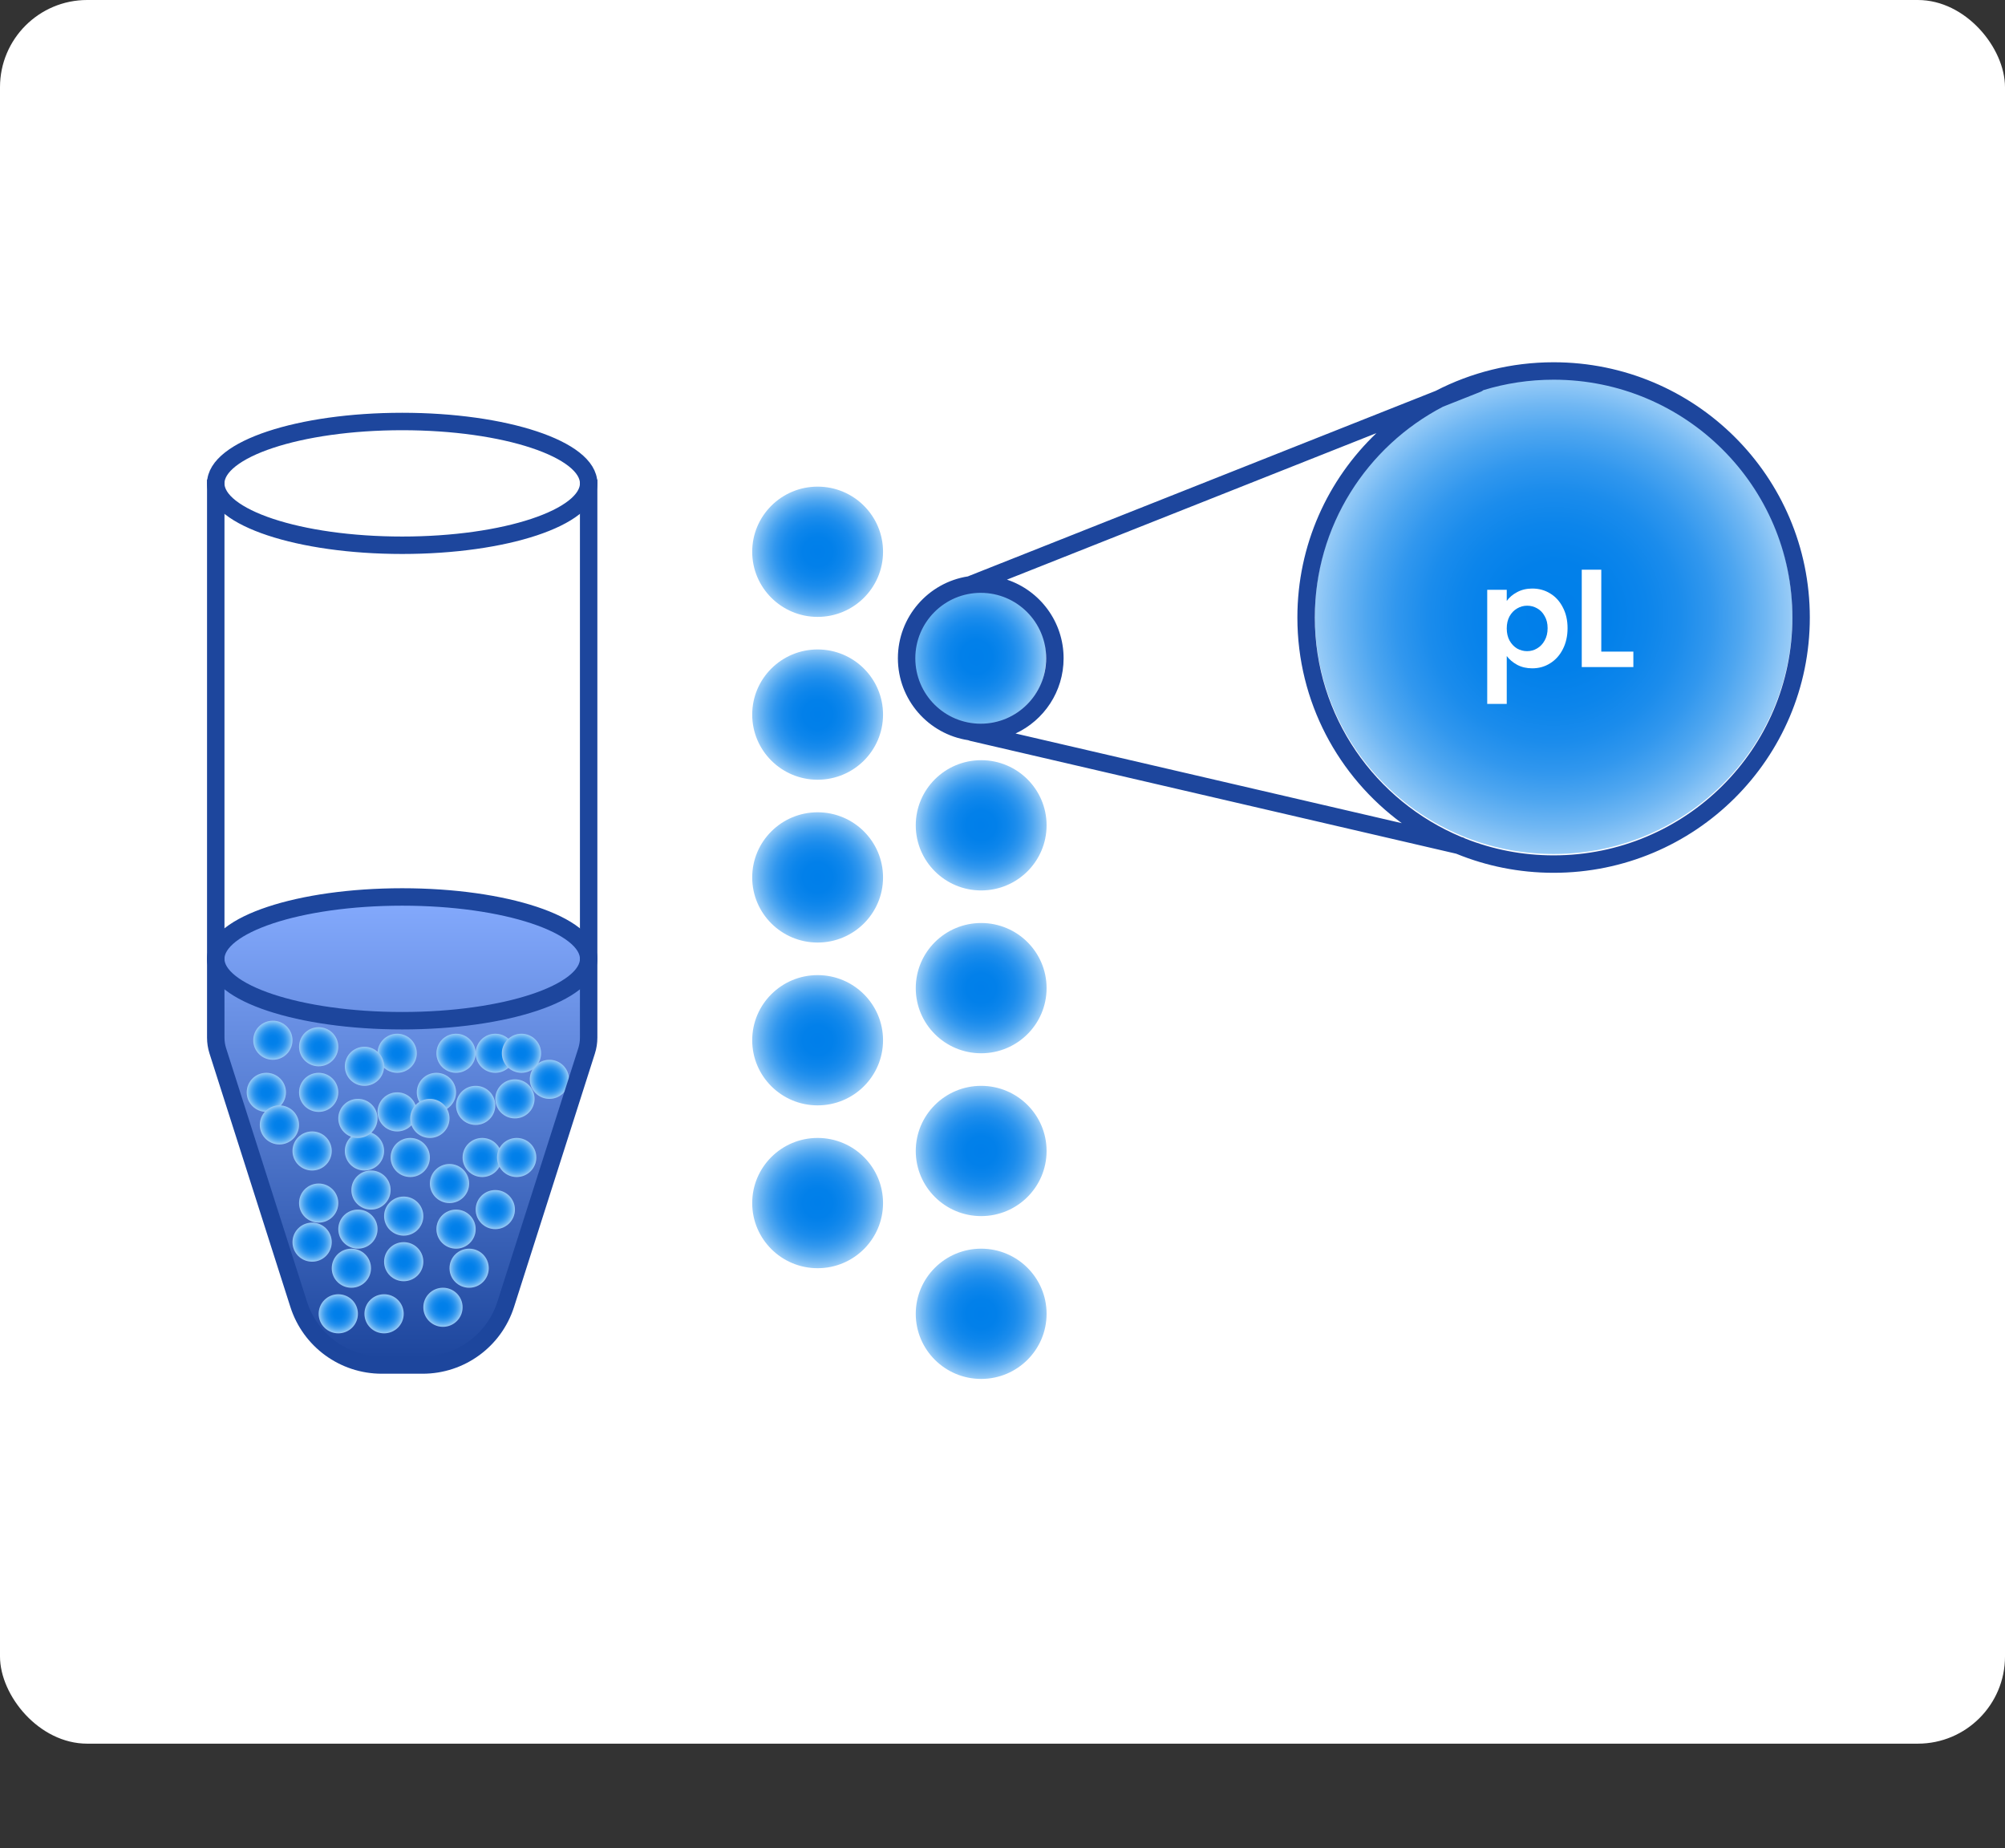 <svg width="230" height="212" viewBox="0 0 230 212" fill="none" xmlns="http://www.w3.org/2000/svg">
<rect x="0" y="0" width="230" height="212" fill="#333333" stroke="none"/>
<rect width="230" height="200" rx="10" fill="white"/>
<path fill-rule="evenodd" clip-rule="evenodd" d="M24 110.1C24 108.75 24.794 107.588 25.954 106.642C27.123 105.689 28.769 104.864 30.735 104.186C34.676 102.827 40.073 102 46 102C51.927 102 57.324 102.827 61.265 104.186C63.231 104.864 64.877 105.689 66.046 106.641C67.206 107.588 68 108.75 68 110.1L68 110.104L68 116.828C68 117.306 67.929 117.78 67.788 118.235L57.959 150.094C56.874 153.612 53.714 156 50.144 156H41.856C38.286 156 35.126 153.612 34.041 150.094L24.212 118.235C24.071 117.78 24 117.306 24 116.828V110.1Z" fill="url(#paint0_linear_1040_27)"/>
<path d="M46.139 62.541C57.951 62.541 67.526 59.363 67.526 55.444C67.526 51.524 57.951 48.346 46.139 48.346C34.326 48.346 24.75 51.524 24.75 55.444C24.75 59.363 34.326 62.541 46.139 62.541Z" stroke="#1D469D" stroke-width="2" stroke-miterlimit="10"/>
<path d="M46.139 117.077C57.951 117.077 67.526 113.899 67.526 109.979C67.526 106.06 57.951 102.882 46.139 102.882C34.326 102.882 24.75 106.06 24.75 109.979C24.75 113.899 34.326 117.077 46.139 117.077Z" stroke="#1D469D" stroke-width="2" stroke-miterlimit="10"/>
<path d="M45.56 129.777C46.804 129.777 47.812 128.773 47.812 127.535C47.812 126.298 46.804 125.294 45.56 125.294C44.317 125.294 43.309 126.298 43.309 127.535C43.309 128.773 44.317 129.777 45.56 129.777Z" fill="url(#paint1_radial_1040_27)"/>
<path d="M45.56 123.053C46.804 123.053 47.812 122.05 47.812 120.812C47.812 119.574 46.804 118.571 45.56 118.571C44.317 118.571 43.309 119.574 43.309 120.812C43.309 122.05 44.317 123.053 45.56 123.053Z" fill="url(#paint2_radial_1040_27)"/>
<path d="M41.809 124.547C43.052 124.547 44.06 123.544 44.06 122.306C44.06 121.068 43.052 120.065 41.809 120.065C40.565 120.065 39.557 121.068 39.557 122.306C39.557 123.544 40.565 124.547 41.809 124.547Z" fill="url(#paint3_radial_1040_27)"/>
<path d="M41.809 134.259C43.052 134.259 44.06 133.256 44.06 132.018C44.06 130.78 43.052 129.777 41.809 129.777C40.565 129.777 39.557 130.78 39.557 132.018C39.557 133.256 40.565 134.259 41.809 134.259Z" fill="url(#paint4_radial_1040_27)"/>
<path d="M63.024 126.041C64.267 126.041 65.275 125.038 65.275 123.8C65.275 122.563 64.267 121.559 63.024 121.559C61.78 121.559 60.773 122.563 60.773 123.8C60.773 125.038 61.78 126.041 63.024 126.041Z" fill="url(#paint5_radial_1040_27)"/>
<path d="M30.552 127.536C31.795 127.536 32.803 126.532 32.803 125.294C32.803 124.057 31.795 123.053 30.552 123.053C29.308 123.053 28.3 124.057 28.3 125.294C28.3 126.532 29.308 127.536 30.552 127.536Z" fill="url(#paint6_radial_1040_27)"/>
<path d="M36.555 122.306C37.798 122.306 38.806 121.302 38.806 120.065C38.806 118.827 37.798 117.823 36.555 117.823C35.312 117.823 34.304 118.827 34.304 120.065C34.304 121.302 35.312 122.306 36.555 122.306Z" fill="url(#paint7_radial_1040_27)"/>
<path d="M50.063 127.536C51.307 127.536 52.315 126.532 52.315 125.294C52.315 124.057 51.307 123.053 50.063 123.053C48.82 123.053 47.812 124.057 47.812 125.294C47.812 126.532 48.82 127.536 50.063 127.536Z" fill="url(#paint8_radial_1040_27)"/>
<path d="M31.302 121.559C32.545 121.559 33.553 120.555 33.553 119.318C33.553 118.08 32.545 117.076 31.302 117.076C30.059 117.076 29.051 118.08 29.051 119.318C29.051 120.555 30.059 121.559 31.302 121.559Z" fill="url(#paint9_radial_1040_27)"/>
<path d="M59.069 128.282C60.312 128.282 61.32 127.279 61.32 126.041C61.32 124.803 60.312 123.8 59.069 123.8C57.825 123.8 56.817 124.803 56.817 126.041C56.817 127.279 57.825 128.282 59.069 128.282Z" fill="url(#paint10_radial_1040_27)"/>
<path d="M56.817 140.983C58.061 140.983 59.069 139.979 59.069 138.741C59.069 137.504 58.061 136.5 56.817 136.5C55.574 136.5 54.566 137.504 54.566 138.741C54.566 139.979 55.574 140.983 56.817 140.983Z" fill="url(#paint11_radial_1040_27)"/>
<path d="M35.805 144.718C37.048 144.718 38.056 143.715 38.056 142.477C38.056 141.239 37.048 140.236 35.805 140.236C34.561 140.236 33.553 141.239 33.553 142.477C33.553 143.715 34.561 144.718 35.805 144.718Z" fill="url(#paint12_radial_1040_27)"/>
<path d="M53.816 147.706C55.059 147.706 56.067 146.703 56.067 145.465C56.067 144.227 55.059 143.224 53.816 143.224C52.572 143.224 51.565 144.227 51.565 145.465C51.565 146.703 52.572 147.706 53.816 147.706Z" fill="url(#paint13_radial_1040_27)"/>
<path d="M49.313 130.524C50.556 130.524 51.564 129.52 51.564 128.282C51.564 127.045 50.556 126.041 49.313 126.041C48.069 126.041 47.062 127.045 47.062 128.282C47.062 129.52 48.069 130.524 49.313 130.524Z" fill="url(#paint14_radial_1040_27)"/>
<path d="M56.817 123.053C58.061 123.053 59.069 122.05 59.069 120.812C59.069 119.574 58.061 118.571 56.817 118.571C55.574 118.571 54.566 119.574 54.566 120.812C54.566 122.05 55.574 123.053 56.817 123.053Z" fill="url(#paint15_radial_1040_27)"/>
<path d="M32.052 131.271C33.295 131.271 34.303 130.268 34.303 129.03C34.303 127.792 33.295 126.789 32.052 126.789C30.809 126.789 29.801 127.792 29.801 129.03C29.801 130.268 30.809 131.271 32.052 131.271Z" fill="url(#paint16_radial_1040_27)"/>
<path d="M52.315 123.053C53.558 123.053 54.566 122.05 54.566 120.812C54.566 119.574 53.558 118.571 52.315 118.571C51.071 118.571 50.063 119.574 50.063 120.812C50.063 122.05 51.071 123.053 52.315 123.053Z" fill="url(#paint17_radial_1040_27)"/>
<path d="M47.061 135.006C48.305 135.006 49.313 134.003 49.313 132.765C49.313 131.527 48.305 130.524 47.061 130.524C45.818 130.524 44.81 131.527 44.81 132.765C44.81 134.003 45.818 135.006 47.061 135.006Z" fill="url(#paint18_radial_1040_27)"/>
<path d="M55.316 135.006C56.56 135.006 57.568 134.003 57.568 132.765C57.568 131.527 56.56 130.524 55.316 130.524C54.073 130.524 53.065 131.527 53.065 132.765C53.065 134.003 54.073 135.006 55.316 135.006Z" fill="url(#paint19_radial_1040_27)"/>
<path d="M59.271 135.006C60.515 135.006 61.523 134.003 61.523 132.765C61.523 131.527 60.515 130.524 59.271 130.524C58.028 130.524 57.02 131.527 57.02 132.765C57.02 134.003 58.028 135.006 59.271 135.006Z" fill="url(#paint20_radial_1040_27)"/>
<path d="M50.814 152.189C52.057 152.189 53.065 151.185 53.065 149.948C53.065 148.71 52.057 147.706 50.814 147.706C49.571 147.706 48.562 148.71 48.562 149.948C48.562 151.185 49.571 152.189 50.814 152.189Z" fill="url(#paint21_radial_1040_27)"/>
<path d="M44.059 152.936C45.303 152.936 46.311 151.932 46.311 150.695C46.311 149.457 45.303 148.453 44.059 148.453C42.816 148.453 41.808 149.457 41.808 150.695C41.808 151.932 42.816 152.936 44.059 152.936Z" fill="url(#paint22_radial_1040_27)"/>
<path d="M46.311 146.959C47.554 146.959 48.562 145.956 48.562 144.718C48.562 143.48 47.554 142.477 46.311 142.477C45.068 142.477 44.06 143.48 44.06 144.718C44.06 145.956 45.068 146.959 46.311 146.959Z" fill="url(#paint23_radial_1040_27)"/>
<path d="M40.307 147.706C41.551 147.706 42.559 146.703 42.559 145.465C42.559 144.227 41.551 143.224 40.307 143.224C39.064 143.224 38.056 144.227 38.056 145.465C38.056 146.703 39.064 147.706 40.307 147.706Z" fill="url(#paint24_radial_1040_27)"/>
<path d="M41.058 143.224C42.301 143.224 43.309 142.22 43.309 140.983C43.309 139.745 42.301 138.741 41.058 138.741C39.815 138.741 38.807 139.745 38.807 140.983C38.807 142.22 39.815 143.224 41.058 143.224Z" fill="url(#paint25_radial_1040_27)"/>
<path d="M38.806 152.936C40.05 152.936 41.058 151.932 41.058 150.695C41.058 149.457 40.05 148.453 38.806 148.453C37.563 148.453 36.555 149.457 36.555 150.695C36.555 151.932 37.563 152.936 38.806 152.936Z" fill="url(#paint26_radial_1040_27)"/>
<path d="M52.315 143.224C53.558 143.224 54.566 142.22 54.566 140.983C54.566 139.745 53.558 138.741 52.315 138.741C51.071 138.741 50.063 139.745 50.063 140.983C50.063 142.22 51.071 143.224 52.315 143.224Z" fill="url(#paint27_radial_1040_27)"/>
<path d="M54.566 129.03C55.809 129.03 56.817 128.026 56.817 126.788C56.817 125.551 55.809 124.547 54.566 124.547C53.322 124.547 52.315 125.551 52.315 126.788C52.315 128.026 53.322 129.03 54.566 129.03Z" fill="url(#paint28_radial_1040_27)"/>
<path d="M59.819 123.053C61.063 123.053 62.071 122.05 62.071 120.812C62.071 119.574 61.063 118.571 59.819 118.571C58.576 118.571 57.568 119.574 57.568 120.812C57.568 122.05 58.576 123.053 59.819 123.053Z" fill="url(#paint29_radial_1040_27)"/>
<path d="M51.564 137.994C52.808 137.994 53.816 136.991 53.816 135.753C53.816 134.515 52.808 133.512 51.564 133.512C50.321 133.512 49.313 134.515 49.313 135.753C49.313 136.991 50.321 137.994 51.564 137.994Z" fill="url(#paint30_radial_1040_27)"/>
<path d="M35.805 134.259C37.048 134.259 38.056 133.256 38.056 132.018C38.056 130.78 37.048 129.777 35.805 129.777C34.561 129.777 33.553 130.78 33.553 132.018C33.553 133.256 34.561 134.259 35.805 134.259Z" fill="url(#paint31_radial_1040_27)"/>
<path d="M41.058 130.524C42.301 130.524 43.309 129.52 43.309 128.282C43.309 127.045 42.301 126.041 41.058 126.041C39.815 126.041 38.807 127.045 38.807 128.282C38.807 129.52 39.815 130.524 41.058 130.524Z" fill="url(#paint32_radial_1040_27)"/>
<path d="M36.555 140.236C37.798 140.236 38.806 139.232 38.806 137.995C38.806 136.757 37.798 135.753 36.555 135.753C35.312 135.753 34.304 136.757 34.304 137.995C34.304 139.232 35.312 140.236 36.555 140.236Z" fill="url(#paint33_radial_1040_27)"/>
<path d="M42.559 138.742C43.802 138.742 44.81 137.738 44.81 136.5C44.81 135.263 43.802 134.259 42.559 134.259C41.316 134.259 40.308 135.263 40.308 136.5C40.308 137.738 41.316 138.742 42.559 138.742Z" fill="url(#paint34_radial_1040_27)"/>
<path d="M46.311 141.73C47.554 141.73 48.562 140.726 48.562 139.489C48.562 138.251 47.554 137.247 46.311 137.247C45.068 137.247 44.06 138.251 44.06 139.489C44.06 140.726 45.068 141.73 46.311 141.73Z" fill="url(#paint35_radial_1040_27)"/>
<path d="M36.555 127.536C37.798 127.536 38.806 126.532 38.806 125.294C38.806 124.057 37.798 123.053 36.555 123.053C35.312 123.053 34.304 124.057 34.304 125.294C34.304 126.532 35.312 127.536 36.555 127.536Z" fill="url(#paint36_radial_1040_27)"/>
<path d="M24.75 55L24.75 119.018C24.75 119.533 24.83 120.046 24.987 120.538L34.264 149.609C35.587 153.754 39.44 156.568 43.791 156.568H48.486C52.837 156.568 56.69 153.754 58.013 149.609L67.29 120.538C67.447 120.046 67.526 119.533 67.526 119.018V55" stroke="#1D469D" stroke-width="2"/>
<path d="M93.793 70.758C97.937 70.758 101.297 67.413 101.297 63.288C101.297 59.162 97.937 55.817 93.793 55.817C89.648 55.817 86.288 59.162 86.288 63.288C86.288 67.413 89.648 70.758 93.793 70.758Z" fill="url(#paint37_radial_1040_27)"/>
<path d="M93.793 89.435C97.937 89.435 101.297 86.09 101.297 81.964C101.297 77.838 97.937 74.493 93.793 74.493C89.648 74.493 86.288 77.838 86.288 81.964C86.288 86.09 89.648 89.435 93.793 89.435Z" fill="url(#paint38_radial_1040_27)"/>
<path d="M93.793 108.112C97.937 108.112 101.297 104.767 101.297 100.641C101.297 96.515 97.937 93.17 93.793 93.17C89.648 93.17 86.288 96.515 86.288 100.641C86.288 104.767 89.648 108.112 93.793 108.112Z" fill="url(#paint39_radial_1040_27)"/>
<path d="M93.793 126.788C97.937 126.788 101.297 123.444 101.297 119.318C101.297 115.192 97.937 111.847 93.793 111.847C89.648 111.847 86.288 115.192 86.288 119.318C86.288 123.444 89.648 126.788 93.793 126.788Z" fill="url(#paint40_radial_1040_27)"/>
<path d="M93.793 145.465C97.937 145.465 101.297 142.12 101.297 137.994C101.297 133.868 97.937 130.523 93.793 130.523C89.648 130.523 86.288 133.868 86.288 137.994C86.288 142.12 89.648 145.465 93.793 145.465Z" fill="url(#paint41_radial_1040_27)"/>
<path d="M112 83.849C116.418 83.849 120 80.046 120 75.353C120 70.661 116.418 66.857 112 66.857C107.582 66.857 104 70.661 104 75.353C104 80.046 107.582 83.849 112 83.849Z" fill="url(#paint42_radial_1040_27)"/>
<path d="M112.554 102.135C116.699 102.135 120.058 98.79 120.058 94.665C120.058 90.539 116.699 87.194 112.554 87.194C108.409 87.194 105.049 90.539 105.049 94.665C105.049 98.79 108.409 102.135 112.554 102.135Z" fill="url(#paint43_radial_1040_27)"/>
<path d="M112.554 120.812C116.699 120.812 120.058 117.467 120.058 113.341C120.058 109.215 116.699 105.87 112.554 105.87C108.409 105.87 105.049 109.215 105.049 113.341C105.049 117.467 108.409 120.812 112.554 120.812Z" fill="url(#paint44_radial_1040_27)"/>
<path d="M112.554 139.488C116.699 139.488 120.058 136.144 120.058 132.018C120.058 127.892 116.699 124.547 112.554 124.547C108.409 124.547 105.049 127.892 105.049 132.018C105.049 136.144 108.409 139.488 112.554 139.488Z" fill="url(#paint45_radial_1040_27)"/>
<path d="M112.554 158.165C116.699 158.165 120.058 154.821 120.058 150.695C120.058 146.569 116.699 143.224 112.554 143.224C108.409 143.224 105.049 146.569 105.049 150.695C105.049 154.821 108.409 158.165 112.554 158.165Z" fill="url(#paint46_radial_1040_27)"/>
<path d="M178.219 97.955C193.347 97.955 205.61 85.746 205.61 70.687C205.61 55.627 193.347 43.419 178.219 43.419C163.091 43.419 150.827 55.627 150.827 70.687C150.827 85.746 163.091 97.955 178.219 97.955Z" fill="url(#paint47_radial_1040_27)"/>
<path d="M172.844 68.93C173.132 68.524 173.527 68.188 174.028 67.922C174.54 67.644 175.122 67.506 175.772 67.506C176.53 67.506 177.212 67.692 177.82 68.066C178.439 68.439 178.924 68.972 179.276 69.666C179.639 70.348 179.82 71.143 179.82 72.05C179.82 72.956 179.639 73.762 179.276 74.466C178.924 75.159 178.439 75.698 177.82 76.082C177.212 76.466 176.53 76.658 175.772 76.658C175.122 76.658 174.546 76.524 174.044 76.258C173.554 75.991 173.154 75.655 172.844 75.25V80.738H170.604V67.65H172.844V68.93ZM177.532 72.05C177.532 71.516 177.42 71.058 177.196 70.674C176.983 70.279 176.695 69.98 176.332 69.778C175.98 69.575 175.596 69.474 175.18 69.474C174.775 69.474 174.391 69.58 174.028 69.794C173.676 69.996 173.388 70.295 173.164 70.69C172.951 71.084 172.844 71.548 172.844 72.082C172.844 72.615 172.951 73.079 173.164 73.474C173.388 73.868 173.676 74.172 174.028 74.386C174.391 74.588 174.775 74.69 175.18 74.69C175.596 74.69 175.98 74.583 176.332 74.37C176.695 74.156 176.983 73.852 177.196 73.458C177.42 73.063 177.532 72.594 177.532 72.05ZM183.688 74.738H187.368V76.514H181.448V65.346H183.688V74.738Z" fill="white"/>
<path fill-rule="evenodd" clip-rule="evenodd" d="M178.219 100.111C194.444 100.111 207.61 87.01 207.61 70.832C207.61 54.653 194.444 41.552 178.219 41.552C173.341 41.552 168.74 42.736 164.689 44.832L111.131 66.07C111.1 66.083 111.069 66.097 111.04 66.112C106.486 66.817 103 70.754 103 75.505C103 80.265 106.499 84.208 111.066 84.901C111.131 84.932 111.201 84.957 111.274 84.974L167.045 97.921C170.49 99.333 174.264 100.111 178.219 100.111ZM168.069 96.177C167.968 96.108 167.853 96.055 167.726 96.026L167.659 96.01C157.773 91.893 150.827 82.17 150.827 70.832C150.827 60.329 156.787 51.212 165.523 46.653L169.869 44.93C169.978 44.886 170.076 44.825 170.16 44.752C172.708 43.972 175.414 43.552 178.219 43.552C193.347 43.552 205.61 55.766 205.61 70.832C205.61 85.898 193.347 98.111 178.219 98.111C174.633 98.111 171.208 97.425 168.069 96.177ZM157.899 49.676C152.309 55.005 148.827 62.511 148.827 70.832C148.827 80.511 153.54 89.089 160.801 94.418L116.496 84.133C119.751 82.625 122.009 79.328 122.009 75.505C122.009 71.306 119.287 67.743 115.511 66.485L157.899 49.676ZM112.505 83.009C116.649 83.009 120.009 79.649 120.009 75.505C120.009 71.36 116.649 68 112.505 68C108.36 68 105 71.36 105 75.505C105 79.649 108.36 83.009 112.505 83.009Z" fill="#1D469D"/>
<defs>
<linearGradient id="paint0_linear_1040_27" x1="46.373" y1="156" x2="46.373" y2="102" gradientUnits="userSpaceOnUse">
<stop stop-color="#1D469D"/>
<stop offset="1" stop-color="#86ACFF"/>
</linearGradient>
<radialGradient id="paint1_radial_1040_27" cx="0" cy="0" r="1" gradientUnits="userSpaceOnUse" gradientTransform="translate(45.56 127.535) scale(2.251 2.241)">
<stop stop-color="#007FEA"/>
<stop offset="0.23" stop-color="#0280EA"/>
<stop offset="0.39" stop-color="#0C85EB"/>
<stop offset="0.53" stop-color="#1B8CEC"/>
<stop offset="0.66" stop-color="#3197EE"/>
<stop offset="0.78" stop-color="#4EA6F0"/>
<stop offset="0.89" stop-color="#70B7F3"/>
<stop offset="1" stop-color="#99CCF7"/>
</radialGradient>
<radialGradient id="paint2_radial_1040_27" cx="0" cy="0" r="1" gradientUnits="userSpaceOnUse" gradientTransform="translate(45.56 120.812) scale(2.251 2.241)">
<stop stop-color="#007FEA"/>
<stop offset="0.23" stop-color="#0280EA"/>
<stop offset="0.39" stop-color="#0C85EB"/>
<stop offset="0.53" stop-color="#1B8CEC"/>
<stop offset="0.66" stop-color="#3197EE"/>
<stop offset="0.78" stop-color="#4EA6F0"/>
<stop offset="0.89" stop-color="#70B7F3"/>
<stop offset="1" stop-color="#99CCF7"/>
</radialGradient>
<radialGradient id="paint3_radial_1040_27" cx="0" cy="0" r="1" gradientUnits="userSpaceOnUse" gradientTransform="translate(41.809 122.306) scale(2.251 2.241)">
<stop stop-color="#007FEA"/>
<stop offset="0.23" stop-color="#0280EA"/>
<stop offset="0.39" stop-color="#0C85EB"/>
<stop offset="0.53" stop-color="#1B8CEC"/>
<stop offset="0.66" stop-color="#3197EE"/>
<stop offset="0.78" stop-color="#4EA6F0"/>
<stop offset="0.89" stop-color="#70B7F3"/>
<stop offset="1" stop-color="#99CCF7"/>
</radialGradient>
<radialGradient id="paint4_radial_1040_27" cx="0" cy="0" r="1" gradientUnits="userSpaceOnUse" gradientTransform="translate(41.809 132.018) scale(2.251 2.241)">
<stop stop-color="#007FEA"/>
<stop offset="0.23" stop-color="#0280EA"/>
<stop offset="0.39" stop-color="#0C85EB"/>
<stop offset="0.53" stop-color="#1B8CEC"/>
<stop offset="0.66" stop-color="#3197EE"/>
<stop offset="0.78" stop-color="#4EA6F0"/>
<stop offset="0.89" stop-color="#70B7F3"/>
<stop offset="1" stop-color="#99CCF7"/>
</radialGradient>
<radialGradient id="paint5_radial_1040_27" cx="0" cy="0" r="1" gradientUnits="userSpaceOnUse" gradientTransform="translate(63.024 123.8) scale(2.251 2.241)">
<stop stop-color="#007FEA"/>
<stop offset="0.23" stop-color="#0280EA"/>
<stop offset="0.39" stop-color="#0C85EB"/>
<stop offset="0.53" stop-color="#1B8CEC"/>
<stop offset="0.66" stop-color="#3197EE"/>
<stop offset="0.78" stop-color="#4EA6F0"/>
<stop offset="0.89" stop-color="#70B7F3"/>
<stop offset="1" stop-color="#99CCF7"/>
</radialGradient>
<radialGradient id="paint6_radial_1040_27" cx="0" cy="0" r="1" gradientUnits="userSpaceOnUse" gradientTransform="translate(30.552 125.294) scale(2.251 2.241)">
<stop stop-color="#007FEA"/>
<stop offset="0.23" stop-color="#0280EA"/>
<stop offset="0.39" stop-color="#0C85EB"/>
<stop offset="0.53" stop-color="#1B8CEC"/>
<stop offset="0.66" stop-color="#3197EE"/>
<stop offset="0.78" stop-color="#4EA6F0"/>
<stop offset="0.89" stop-color="#70B7F3"/>
<stop offset="1" stop-color="#99CCF7"/>
</radialGradient>
<radialGradient id="paint7_radial_1040_27" cx="0" cy="0" r="1" gradientUnits="userSpaceOnUse" gradientTransform="translate(36.555 120.065) scale(2.251 2.241)">
<stop stop-color="#007FEA"/>
<stop offset="0.23" stop-color="#0280EA"/>
<stop offset="0.39" stop-color="#0C85EB"/>
<stop offset="0.53" stop-color="#1B8CEC"/>
<stop offset="0.66" stop-color="#3197EE"/>
<stop offset="0.78" stop-color="#4EA6F0"/>
<stop offset="0.89" stop-color="#70B7F3"/>
<stop offset="1" stop-color="#99CCF7"/>
</radialGradient>
<radialGradient id="paint8_radial_1040_27" cx="0" cy="0" r="1" gradientUnits="userSpaceOnUse" gradientTransform="translate(50.063 125.294) scale(2.251 2.241)">
<stop stop-color="#007FEA"/>
<stop offset="0.23" stop-color="#0280EA"/>
<stop offset="0.39" stop-color="#0C85EB"/>
<stop offset="0.53" stop-color="#1B8CEC"/>
<stop offset="0.66" stop-color="#3197EE"/>
<stop offset="0.78" stop-color="#4EA6F0"/>
<stop offset="0.89" stop-color="#70B7F3"/>
<stop offset="1" stop-color="#99CCF7"/>
</radialGradient>
<radialGradient id="paint9_radial_1040_27" cx="0" cy="0" r="1" gradientUnits="userSpaceOnUse" gradientTransform="translate(31.302 119.318) scale(2.251 2.241)">
<stop stop-color="#007FEA"/>
<stop offset="0.23" stop-color="#0280EA"/>
<stop offset="0.39" stop-color="#0C85EB"/>
<stop offset="0.53" stop-color="#1B8CEC"/>
<stop offset="0.66" stop-color="#3197EE"/>
<stop offset="0.78" stop-color="#4EA6F0"/>
<stop offset="0.89" stop-color="#70B7F3"/>
<stop offset="1" stop-color="#99CCF7"/>
</radialGradient>
<radialGradient id="paint10_radial_1040_27" cx="0" cy="0" r="1" gradientUnits="userSpaceOnUse" gradientTransform="translate(59.069 126.041) scale(2.251 2.241)">
<stop stop-color="#007FEA"/>
<stop offset="0.23" stop-color="#0280EA"/>
<stop offset="0.39" stop-color="#0C85EB"/>
<stop offset="0.53" stop-color="#1B8CEC"/>
<stop offset="0.66" stop-color="#3197EE"/>
<stop offset="0.78" stop-color="#4EA6F0"/>
<stop offset="0.89" stop-color="#70B7F3"/>
<stop offset="1" stop-color="#99CCF7"/>
</radialGradient>
<radialGradient id="paint11_radial_1040_27" cx="0" cy="0" r="1" gradientUnits="userSpaceOnUse" gradientTransform="translate(56.817 138.741) scale(2.251 2.241)">
<stop stop-color="#007FEA"/>
<stop offset="0.23" stop-color="#0280EA"/>
<stop offset="0.39" stop-color="#0C85EB"/>
<stop offset="0.53" stop-color="#1B8CEC"/>
<stop offset="0.66" stop-color="#3197EE"/>
<stop offset="0.78" stop-color="#4EA6F0"/>
<stop offset="0.89" stop-color="#70B7F3"/>
<stop offset="1" stop-color="#99CCF7"/>
</radialGradient>
<radialGradient id="paint12_radial_1040_27" cx="0" cy="0" r="1" gradientUnits="userSpaceOnUse" gradientTransform="translate(35.805 142.477) scale(2.251 2.241)">
<stop stop-color="#007FEA"/>
<stop offset="0.23" stop-color="#0280EA"/>
<stop offset="0.39" stop-color="#0C85EB"/>
<stop offset="0.53" stop-color="#1B8CEC"/>
<stop offset="0.66" stop-color="#3197EE"/>
<stop offset="0.78" stop-color="#4EA6F0"/>
<stop offset="0.89" stop-color="#70B7F3"/>
<stop offset="1" stop-color="#99CCF7"/>
</radialGradient>
<radialGradient id="paint13_radial_1040_27" cx="0" cy="0" r="1" gradientUnits="userSpaceOnUse" gradientTransform="translate(53.816 145.465) scale(2.251 2.241)">
<stop stop-color="#007FEA"/>
<stop offset="0.23" stop-color="#0280EA"/>
<stop offset="0.39" stop-color="#0C85EB"/>
<stop offset="0.53" stop-color="#1B8CEC"/>
<stop offset="0.66" stop-color="#3197EE"/>
<stop offset="0.78" stop-color="#4EA6F0"/>
<stop offset="0.89" stop-color="#70B7F3"/>
<stop offset="1" stop-color="#99CCF7"/>
</radialGradient>
<radialGradient id="paint14_radial_1040_27" cx="0" cy="0" r="1" gradientUnits="userSpaceOnUse" gradientTransform="translate(49.313 128.282) scale(2.251 2.241)">
<stop stop-color="#007FEA"/>
<stop offset="0.23" stop-color="#0280EA"/>
<stop offset="0.39" stop-color="#0C85EB"/>
<stop offset="0.53" stop-color="#1B8CEC"/>
<stop offset="0.66" stop-color="#3197EE"/>
<stop offset="0.78" stop-color="#4EA6F0"/>
<stop offset="0.89" stop-color="#70B7F3"/>
<stop offset="1" stop-color="#99CCF7"/>
</radialGradient>
<radialGradient id="paint15_radial_1040_27" cx="0" cy="0" r="1" gradientUnits="userSpaceOnUse" gradientTransform="translate(56.817 120.812) scale(2.251 2.241)">
<stop stop-color="#007FEA"/>
<stop offset="0.23" stop-color="#0280EA"/>
<stop offset="0.39" stop-color="#0C85EB"/>
<stop offset="0.53" stop-color="#1B8CEC"/>
<stop offset="0.66" stop-color="#3197EE"/>
<stop offset="0.78" stop-color="#4EA6F0"/>
<stop offset="0.89" stop-color="#70B7F3"/>
<stop offset="1" stop-color="#99CCF7"/>
</radialGradient>
<radialGradient id="paint16_radial_1040_27" cx="0" cy="0" r="1" gradientUnits="userSpaceOnUse" gradientTransform="translate(32.052 129.03) scale(2.251 2.241)">
<stop stop-color="#007FEA"/>
<stop offset="0.23" stop-color="#0280EA"/>
<stop offset="0.39" stop-color="#0C85EB"/>
<stop offset="0.53" stop-color="#1B8CEC"/>
<stop offset="0.66" stop-color="#3197EE"/>
<stop offset="0.78" stop-color="#4EA6F0"/>
<stop offset="0.89" stop-color="#70B7F3"/>
<stop offset="1" stop-color="#99CCF7"/>
</radialGradient>
<radialGradient id="paint17_radial_1040_27" cx="0" cy="0" r="1" gradientUnits="userSpaceOnUse" gradientTransform="translate(52.315 120.812) scale(2.251 2.241)">
<stop stop-color="#007FEA"/>
<stop offset="0.23" stop-color="#0280EA"/>
<stop offset="0.39" stop-color="#0C85EB"/>
<stop offset="0.53" stop-color="#1B8CEC"/>
<stop offset="0.66" stop-color="#3197EE"/>
<stop offset="0.78" stop-color="#4EA6F0"/>
<stop offset="0.89" stop-color="#70B7F3"/>
<stop offset="1" stop-color="#99CCF7"/>
</radialGradient>
<radialGradient id="paint18_radial_1040_27" cx="0" cy="0" r="1" gradientUnits="userSpaceOnUse" gradientTransform="translate(47.061 132.765) scale(2.251 2.241)">
<stop stop-color="#007FEA"/>
<stop offset="0.23" stop-color="#0280EA"/>
<stop offset="0.39" stop-color="#0C85EB"/>
<stop offset="0.53" stop-color="#1B8CEC"/>
<stop offset="0.66" stop-color="#3197EE"/>
<stop offset="0.78" stop-color="#4EA6F0"/>
<stop offset="0.89" stop-color="#70B7F3"/>
<stop offset="1" stop-color="#99CCF7"/>
</radialGradient>
<radialGradient id="paint19_radial_1040_27" cx="0" cy="0" r="1" gradientUnits="userSpaceOnUse" gradientTransform="translate(55.316 132.765) scale(2.251 2.241)">
<stop stop-color="#007FEA"/>
<stop offset="0.23" stop-color="#0280EA"/>
<stop offset="0.39" stop-color="#0C85EB"/>
<stop offset="0.53" stop-color="#1B8CEC"/>
<stop offset="0.66" stop-color="#3197EE"/>
<stop offset="0.78" stop-color="#4EA6F0"/>
<stop offset="0.89" stop-color="#70B7F3"/>
<stop offset="1" stop-color="#99CCF7"/>
</radialGradient>
<radialGradient id="paint20_radial_1040_27" cx="0" cy="0" r="1" gradientUnits="userSpaceOnUse" gradientTransform="translate(59.271 132.765) scale(2.251 2.241)">
<stop stop-color="#007FEA"/>
<stop offset="0.23" stop-color="#0280EA"/>
<stop offset="0.39" stop-color="#0C85EB"/>
<stop offset="0.53" stop-color="#1B8CEC"/>
<stop offset="0.66" stop-color="#3197EE"/>
<stop offset="0.78" stop-color="#4EA6F0"/>
<stop offset="0.89" stop-color="#70B7F3"/>
<stop offset="1" stop-color="#99CCF7"/>
</radialGradient>
<radialGradient id="paint21_radial_1040_27" cx="0" cy="0" r="1" gradientUnits="userSpaceOnUse" gradientTransform="translate(50.814 149.948) scale(2.251 2.241)">
<stop stop-color="#007FEA"/>
<stop offset="0.23" stop-color="#0280EA"/>
<stop offset="0.39" stop-color="#0C85EB"/>
<stop offset="0.53" stop-color="#1B8CEC"/>
<stop offset="0.66" stop-color="#3197EE"/>
<stop offset="0.78" stop-color="#4EA6F0"/>
<stop offset="0.89" stop-color="#70B7F3"/>
<stop offset="1" stop-color="#99CCF7"/>
</radialGradient>
<radialGradient id="paint22_radial_1040_27" cx="0" cy="0" r="1" gradientUnits="userSpaceOnUse" gradientTransform="translate(44.059 150.695) scale(2.251 2.241)">
<stop stop-color="#007FEA"/>
<stop offset="0.23" stop-color="#0280EA"/>
<stop offset="0.39" stop-color="#0C85EB"/>
<stop offset="0.53" stop-color="#1B8CEC"/>
<stop offset="0.66" stop-color="#3197EE"/>
<stop offset="0.78" stop-color="#4EA6F0"/>
<stop offset="0.89" stop-color="#70B7F3"/>
<stop offset="1" stop-color="#99CCF7"/>
</radialGradient>
<radialGradient id="paint23_radial_1040_27" cx="0" cy="0" r="1" gradientUnits="userSpaceOnUse" gradientTransform="translate(46.311 144.718) scale(2.251 2.241)">
<stop stop-color="#007FEA"/>
<stop offset="0.23" stop-color="#0280EA"/>
<stop offset="0.39" stop-color="#0C85EB"/>
<stop offset="0.53" stop-color="#1B8CEC"/>
<stop offset="0.66" stop-color="#3197EE"/>
<stop offset="0.78" stop-color="#4EA6F0"/>
<stop offset="0.89" stop-color="#70B7F3"/>
<stop offset="1" stop-color="#99CCF7"/>
</radialGradient>
<radialGradient id="paint24_radial_1040_27" cx="0" cy="0" r="1" gradientUnits="userSpaceOnUse" gradientTransform="translate(40.307 145.465) scale(2.251 2.241)">
<stop stop-color="#007FEA"/>
<stop offset="0.23" stop-color="#0280EA"/>
<stop offset="0.39" stop-color="#0C85EB"/>
<stop offset="0.53" stop-color="#1B8CEC"/>
<stop offset="0.66" stop-color="#3197EE"/>
<stop offset="0.78" stop-color="#4EA6F0"/>
<stop offset="0.89" stop-color="#70B7F3"/>
<stop offset="1" stop-color="#99CCF7"/>
</radialGradient>
<radialGradient id="paint25_radial_1040_27" cx="0" cy="0" r="1" gradientUnits="userSpaceOnUse" gradientTransform="translate(41.058 140.983) scale(2.251 2.241)">
<stop stop-color="#007FEA"/>
<stop offset="0.23" stop-color="#0280EA"/>
<stop offset="0.39" stop-color="#0C85EB"/>
<stop offset="0.53" stop-color="#1B8CEC"/>
<stop offset="0.66" stop-color="#3197EE"/>
<stop offset="0.78" stop-color="#4EA6F0"/>
<stop offset="0.89" stop-color="#70B7F3"/>
<stop offset="1" stop-color="#99CCF7"/>
</radialGradient>
<radialGradient id="paint26_radial_1040_27" cx="0" cy="0" r="1" gradientUnits="userSpaceOnUse" gradientTransform="translate(38.806 150.695) scale(2.251 2.241)">
<stop stop-color="#007FEA"/>
<stop offset="0.23" stop-color="#0280EA"/>
<stop offset="0.39" stop-color="#0C85EB"/>
<stop offset="0.53" stop-color="#1B8CEC"/>
<stop offset="0.66" stop-color="#3197EE"/>
<stop offset="0.78" stop-color="#4EA6F0"/>
<stop offset="0.89" stop-color="#70B7F3"/>
<stop offset="1" stop-color="#99CCF7"/>
</radialGradient>
<radialGradient id="paint27_radial_1040_27" cx="0" cy="0" r="1" gradientUnits="userSpaceOnUse" gradientTransform="translate(52.315 140.983) scale(2.251 2.241)">
<stop stop-color="#007FEA"/>
<stop offset="0.23" stop-color="#0280EA"/>
<stop offset="0.39" stop-color="#0C85EB"/>
<stop offset="0.53" stop-color="#1B8CEC"/>
<stop offset="0.66" stop-color="#3197EE"/>
<stop offset="0.78" stop-color="#4EA6F0"/>
<stop offset="0.89" stop-color="#70B7F3"/>
<stop offset="1" stop-color="#99CCF7"/>
</radialGradient>
<radialGradient id="paint28_radial_1040_27" cx="0" cy="0" r="1" gradientUnits="userSpaceOnUse" gradientTransform="translate(54.566 126.788) scale(2.251 2.241)">
<stop stop-color="#007FEA"/>
<stop offset="0.23" stop-color="#0280EA"/>
<stop offset="0.39" stop-color="#0C85EB"/>
<stop offset="0.53" stop-color="#1B8CEC"/>
<stop offset="0.66" stop-color="#3197EE"/>
<stop offset="0.78" stop-color="#4EA6F0"/>
<stop offset="0.89" stop-color="#70B7F3"/>
<stop offset="1" stop-color="#99CCF7"/>
</radialGradient>
<radialGradient id="paint29_radial_1040_27" cx="0" cy="0" r="1" gradientUnits="userSpaceOnUse" gradientTransform="translate(59.819 120.812) scale(2.251 2.241)">
<stop stop-color="#007FEA"/>
<stop offset="0.23" stop-color="#0280EA"/>
<stop offset="0.39" stop-color="#0C85EB"/>
<stop offset="0.53" stop-color="#1B8CEC"/>
<stop offset="0.66" stop-color="#3197EE"/>
<stop offset="0.78" stop-color="#4EA6F0"/>
<stop offset="0.89" stop-color="#70B7F3"/>
<stop offset="1" stop-color="#99CCF7"/>
</radialGradient>
<radialGradient id="paint30_radial_1040_27" cx="0" cy="0" r="1" gradientUnits="userSpaceOnUse" gradientTransform="translate(51.564 135.753) scale(2.251 2.241)">
<stop stop-color="#007FEA"/>
<stop offset="0.23" stop-color="#0280EA"/>
<stop offset="0.39" stop-color="#0C85EB"/>
<stop offset="0.53" stop-color="#1B8CEC"/>
<stop offset="0.66" stop-color="#3197EE"/>
<stop offset="0.78" stop-color="#4EA6F0"/>
<stop offset="0.89" stop-color="#70B7F3"/>
<stop offset="1" stop-color="#99CCF7"/>
</radialGradient>
<radialGradient id="paint31_radial_1040_27" cx="0" cy="0" r="1" gradientUnits="userSpaceOnUse" gradientTransform="translate(35.805 132.018) scale(2.251 2.241)">
<stop stop-color="#007FEA"/>
<stop offset="0.23" stop-color="#0280EA"/>
<stop offset="0.39" stop-color="#0C85EB"/>
<stop offset="0.53" stop-color="#1B8CEC"/>
<stop offset="0.66" stop-color="#3197EE"/>
<stop offset="0.78" stop-color="#4EA6F0"/>
<stop offset="0.89" stop-color="#70B7F3"/>
<stop offset="1" stop-color="#99CCF7"/>
</radialGradient>
<radialGradient id="paint32_radial_1040_27" cx="0" cy="0" r="1" gradientUnits="userSpaceOnUse" gradientTransform="translate(41.058 128.282) scale(2.251 2.241)">
<stop stop-color="#007FEA"/>
<stop offset="0.23" stop-color="#0280EA"/>
<stop offset="0.39" stop-color="#0C85EB"/>
<stop offset="0.53" stop-color="#1B8CEC"/>
<stop offset="0.66" stop-color="#3197EE"/>
<stop offset="0.78" stop-color="#4EA6F0"/>
<stop offset="0.89" stop-color="#70B7F3"/>
<stop offset="1" stop-color="#99CCF7"/>
</radialGradient>
<radialGradient id="paint33_radial_1040_27" cx="0" cy="0" r="1" gradientUnits="userSpaceOnUse" gradientTransform="translate(36.555 137.995) scale(2.251 2.241)">
<stop stop-color="#007FEA"/>
<stop offset="0.23" stop-color="#0280EA"/>
<stop offset="0.39" stop-color="#0C85EB"/>
<stop offset="0.53" stop-color="#1B8CEC"/>
<stop offset="0.66" stop-color="#3197EE"/>
<stop offset="0.78" stop-color="#4EA6F0"/>
<stop offset="0.89" stop-color="#70B7F3"/>
<stop offset="1" stop-color="#99CCF7"/>
</radialGradient>
<radialGradient id="paint34_radial_1040_27" cx="0" cy="0" r="1" gradientUnits="userSpaceOnUse" gradientTransform="translate(42.559 136.5) scale(2.251 2.241)">
<stop stop-color="#007FEA"/>
<stop offset="0.23" stop-color="#0280EA"/>
<stop offset="0.39" stop-color="#0C85EB"/>
<stop offset="0.53" stop-color="#1B8CEC"/>
<stop offset="0.66" stop-color="#3197EE"/>
<stop offset="0.78" stop-color="#4EA6F0"/>
<stop offset="0.89" stop-color="#70B7F3"/>
<stop offset="1" stop-color="#99CCF7"/>
</radialGradient>
<radialGradient id="paint35_radial_1040_27" cx="0" cy="0" r="1" gradientUnits="userSpaceOnUse" gradientTransform="translate(46.311 139.489) scale(2.251 2.241)">
<stop stop-color="#007FEA"/>
<stop offset="0.23" stop-color="#0280EA"/>
<stop offset="0.39" stop-color="#0C85EB"/>
<stop offset="0.53" stop-color="#1B8CEC"/>
<stop offset="0.66" stop-color="#3197EE"/>
<stop offset="0.78" stop-color="#4EA6F0"/>
<stop offset="0.89" stop-color="#70B7F3"/>
<stop offset="1" stop-color="#99CCF7"/>
</radialGradient>
<radialGradient id="paint36_radial_1040_27" cx="0" cy="0" r="1" gradientUnits="userSpaceOnUse" gradientTransform="translate(36.555 125.294) scale(2.251 2.241)">
<stop stop-color="#007FEA"/>
<stop offset="0.23" stop-color="#0280EA"/>
<stop offset="0.39" stop-color="#0C85EB"/>
<stop offset="0.53" stop-color="#1B8CEC"/>
<stop offset="0.66" stop-color="#3197EE"/>
<stop offset="0.78" stop-color="#4EA6F0"/>
<stop offset="0.89" stop-color="#70B7F3"/>
<stop offset="1" stop-color="#99CCF7"/>
</radialGradient>
<radialGradient id="paint37_radial_1040_27" cx="0" cy="0" r="1" gradientUnits="userSpaceOnUse" gradientTransform="translate(93.793 63.288) scale(7.505 7.471)">
<stop stop-color="#007FEA"/>
<stop offset="0.23" stop-color="#0280EA"/>
<stop offset="0.39" stop-color="#0C85EB"/>
<stop offset="0.53" stop-color="#1B8CEC"/>
<stop offset="0.66" stop-color="#3197EE"/>
<stop offset="0.78" stop-color="#4EA6F0"/>
<stop offset="0.89" stop-color="#70B7F3"/>
<stop offset="1" stop-color="#99CCF7"/>
</radialGradient>
<radialGradient id="paint38_radial_1040_27" cx="0" cy="0" r="1" gradientUnits="userSpaceOnUse" gradientTransform="translate(93.793 81.964) scale(7.505 7.471)">
<stop stop-color="#007FEA"/>
<stop offset="0.23" stop-color="#0280EA"/>
<stop offset="0.39" stop-color="#0C85EB"/>
<stop offset="0.53" stop-color="#1B8CEC"/>
<stop offset="0.66" stop-color="#3197EE"/>
<stop offset="0.78" stop-color="#4EA6F0"/>
<stop offset="0.89" stop-color="#70B7F3"/>
<stop offset="1" stop-color="#99CCF7"/>
</radialGradient>
<radialGradient id="paint39_radial_1040_27" cx="0" cy="0" r="1" gradientUnits="userSpaceOnUse" gradientTransform="translate(93.793 100.641) scale(7.505 7.471)">
<stop stop-color="#007FEA"/>
<stop offset="0.23" stop-color="#0280EA"/>
<stop offset="0.39" stop-color="#0C85EB"/>
<stop offset="0.53" stop-color="#1B8CEC"/>
<stop offset="0.66" stop-color="#3197EE"/>
<stop offset="0.78" stop-color="#4EA6F0"/>
<stop offset="0.89" stop-color="#70B7F3"/>
<stop offset="1" stop-color="#99CCF7"/>
</radialGradient>
<radialGradient id="paint40_radial_1040_27" cx="0" cy="0" r="1" gradientUnits="userSpaceOnUse" gradientTransform="translate(93.793 119.318) scale(7.505 7.471)">
<stop stop-color="#007FEA"/>
<stop offset="0.23" stop-color="#0280EA"/>
<stop offset="0.39" stop-color="#0C85EB"/>
<stop offset="0.53" stop-color="#1B8CEC"/>
<stop offset="0.66" stop-color="#3197EE"/>
<stop offset="0.78" stop-color="#4EA6F0"/>
<stop offset="0.89" stop-color="#70B7F3"/>
<stop offset="1" stop-color="#99CCF7"/>
</radialGradient>
<radialGradient id="paint41_radial_1040_27" cx="0" cy="0" r="1" gradientUnits="userSpaceOnUse" gradientTransform="translate(93.793 137.994) scale(7.505 7.471)">
<stop stop-color="#007FEA"/>
<stop offset="0.23" stop-color="#0280EA"/>
<stop offset="0.39" stop-color="#0C85EB"/>
<stop offset="0.53" stop-color="#1B8CEC"/>
<stop offset="0.66" stop-color="#3197EE"/>
<stop offset="0.78" stop-color="#4EA6F0"/>
<stop offset="0.89" stop-color="#70B7F3"/>
<stop offset="1" stop-color="#99CCF7"/>
</radialGradient>
<radialGradient id="paint42_radial_1040_27" cx="0" cy="0" r="1" gradientUnits="userSpaceOnUse" gradientTransform="translate(112 75.353) scale(8 8.496)">
<stop stop-color="#007FEA"/>
<stop offset="0.23" stop-color="#0280EA"/>
<stop offset="0.39" stop-color="#0C85EB"/>
<stop offset="0.53" stop-color="#1B8CEC"/>
<stop offset="0.66" stop-color="#3197EE"/>
<stop offset="0.78" stop-color="#4EA6F0"/>
<stop offset="0.89" stop-color="#70B7F3"/>
<stop offset="1" stop-color="#99CCF7"/>
</radialGradient>
<radialGradient id="paint43_radial_1040_27" cx="0" cy="0" r="1" gradientUnits="userSpaceOnUse" gradientTransform="translate(112.554 94.665) scale(7.505 7.471)">
<stop stop-color="#007FEA"/>
<stop offset="0.23" stop-color="#0280EA"/>
<stop offset="0.39" stop-color="#0C85EB"/>
<stop offset="0.53" stop-color="#1B8CEC"/>
<stop offset="0.66" stop-color="#3197EE"/>
<stop offset="0.78" stop-color="#4EA6F0"/>
<stop offset="0.89" stop-color="#70B7F3"/>
<stop offset="1" stop-color="#99CCF7"/>
</radialGradient>
<radialGradient id="paint44_radial_1040_27" cx="0" cy="0" r="1" gradientUnits="userSpaceOnUse" gradientTransform="translate(112.554 113.341) scale(7.505 7.471)">
<stop stop-color="#007FEA"/>
<stop offset="0.23" stop-color="#0280EA"/>
<stop offset="0.39" stop-color="#0C85EB"/>
<stop offset="0.53" stop-color="#1B8CEC"/>
<stop offset="0.66" stop-color="#3197EE"/>
<stop offset="0.78" stop-color="#4EA6F0"/>
<stop offset="0.89" stop-color="#70B7F3"/>
<stop offset="1" stop-color="#99CCF7"/>
</radialGradient>
<radialGradient id="paint45_radial_1040_27" cx="0" cy="0" r="1" gradientUnits="userSpaceOnUse" gradientTransform="translate(112.554 132.018) scale(7.505 7.471)">
<stop stop-color="#007FEA"/>
<stop offset="0.23" stop-color="#0280EA"/>
<stop offset="0.39" stop-color="#0C85EB"/>
<stop offset="0.53" stop-color="#1B8CEC"/>
<stop offset="0.66" stop-color="#3197EE"/>
<stop offset="0.78" stop-color="#4EA6F0"/>
<stop offset="0.89" stop-color="#70B7F3"/>
<stop offset="1" stop-color="#99CCF7"/>
</radialGradient>
<radialGradient id="paint46_radial_1040_27" cx="0" cy="0" r="1" gradientUnits="userSpaceOnUse" gradientTransform="translate(112.554 150.695) scale(7.505 7.471)">
<stop stop-color="#007FEA"/>
<stop offset="0.23" stop-color="#0280EA"/>
<stop offset="0.39" stop-color="#0C85EB"/>
<stop offset="0.53" stop-color="#1B8CEC"/>
<stop offset="0.66" stop-color="#3197EE"/>
<stop offset="0.78" stop-color="#4EA6F0"/>
<stop offset="0.89" stop-color="#70B7F3"/>
<stop offset="1" stop-color="#99CCF7"/>
</radialGradient>
<radialGradient id="paint47_radial_1040_27" cx="0" cy="0" r="1" gradientUnits="userSpaceOnUse" gradientTransform="translate(178.219 70.687) scale(27.392 27.268)">
<stop stop-color="#007FEA"/>
<stop offset="0.23" stop-color="#0280EA"/>
<stop offset="0.39" stop-color="#0C85EB"/>
<stop offset="0.53" stop-color="#1B8CEC"/>
<stop offset="0.66" stop-color="#3197EE"/>
<stop offset="0.78" stop-color="#4EA6F0"/>
<stop offset="0.89" stop-color="#70B7F3"/>
<stop offset="1" stop-color="#99CCF7"/>
</radialGradient>
</defs>
</svg>
